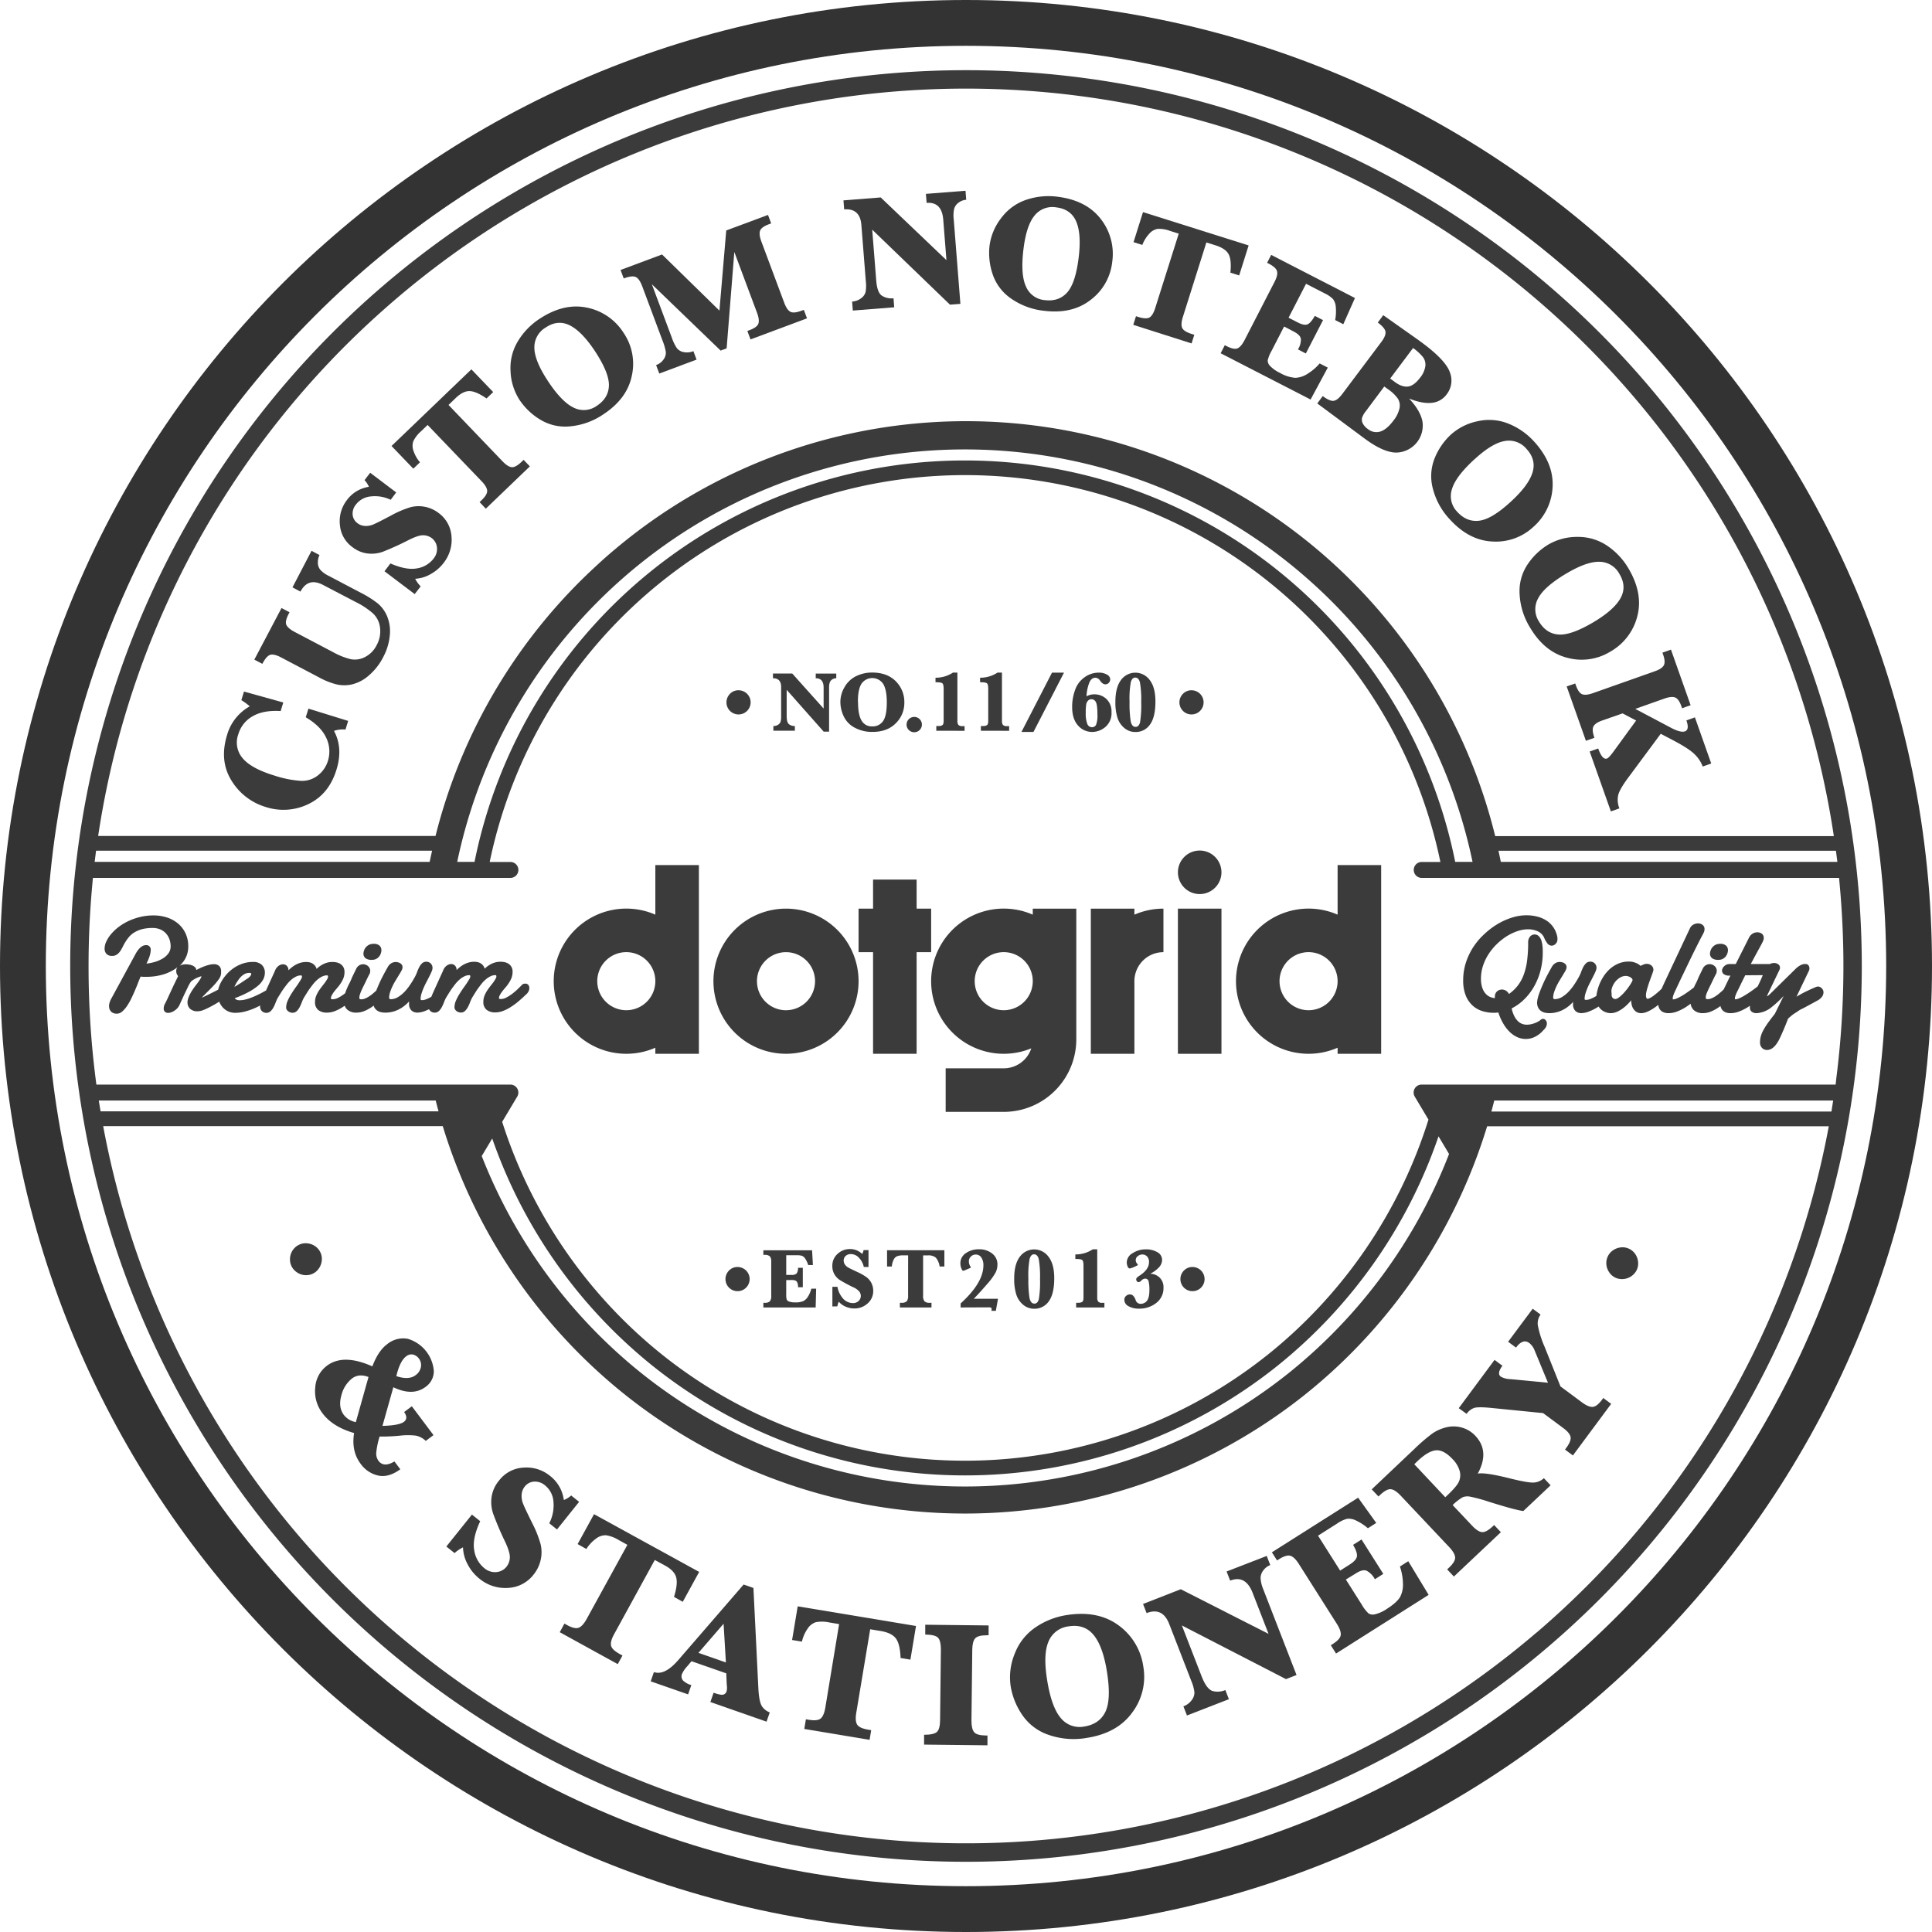 <svg id="Layer_1" data-name="Layer 1" xmlns="http://www.w3.org/2000/svg" viewBox="0 0 786.46 786.46"><defs><style>.cls-1{fill:#333;}.cls-2{fill:#3b3b3b;}</style></defs><title>LOGO-DOTGRID-FINAL</title><path class="cls-1" d="M400,6.77C182.82,6.77,6.77,182.82,6.77,400S182.82,793.23,400,793.23,793.23,617.18,793.23,400,617.18,6.77,400,6.77Zm0,767.81C193.13,774.58,25.42,606.87,25.42,400S193.13,25.42,400,25.42,774.58,193.13,774.58,400,606.87,774.58,400,774.58Z" transform="translate(-6.77 -6.77)"/><g id="_Group_" data-name="&lt;Group&gt;"><g id="_Group_2" data-name="&lt;Group&gt;"><g id="_Group_3" data-name="&lt;Group&gt;"><g id="_Group_4" data-name="&lt;Group&gt;"><path class="cls-2" d="M326.72,376.65a29.54,29.54,0,1,0,29.55,29.54A29.55,29.55,0,0,0,326.72,376.65Zm0,41.36a11.82,11.82,0,1,1,11.83-11.82A11.82,11.82,0,0,1,326.72,418Z" transform="translate(-6.77 -6.77)"/></g><g id="_Group_5" data-name="&lt;Group&gt;"><path class="cls-2" d="M273.54,379.1a29.55,29.55,0,1,0,0,54.17v2.46h17.73V358.91H273.54ZM261.72,418a11.82,11.82,0,1,1,11.82-11.82A11.82,11.82,0,0,1,261.72,418Z" transform="translate(-6.77 -6.77)"/></g><g id="_Group_6" data-name="&lt;Group&gt;"><path class="cls-2" d="M551.27,358.91V379.1a29.55,29.55,0,1,0,0,54.17v2.46H569V358.91ZM539.45,418a11.82,11.82,0,1,1,11.82-11.82A11.82,11.82,0,0,1,539.45,418Z" transform="translate(-6.77 -6.77)"/></g><g id="_Group_7" data-name="&lt;Group&gt;"><path class="cls-2" d="M468.55,376.65H450.81v59.09h17.74V406.19a11.81,11.81,0,0,1,11.82-11.82V376.65a29.39,29.39,0,0,0-11.82,2.46Z" transform="translate(-6.77 -6.77)"/></g><g id="_Group_8" data-name="&lt;Group&gt;"><rect class="cls-2" x="479.49" y="369.88" width="17.73" height="59.09"/></g><g id="_Group_9" data-name="&lt;Group&gt;"><polygon class="cls-2" points="379.04 387.6 379.04 369.88 373.13 369.88 373.13 358.05 355.4 358.05 355.4 369.88 349.5 369.88 349.5 387.6 355.4 387.6 355.4 428.96 373.13 428.96 373.13 387.6 379.04 387.6"/></g><g id="_Group_10" data-name="&lt;Group&gt;"><path class="cls-2" d="M427.18,379.1a29.55,29.55,0,1,0-.6,54.42,11.81,11.81,0,0,1-11.21,8.13H391.72v17.73h23.64a29.54,29.54,0,0,0,29.54-29.54V376.65H427.18ZM415.36,418a11.82,11.82,0,1,1,11.82-11.82A11.82,11.82,0,0,1,415.36,418Z" transform="translate(-6.77 -6.77)"/></g><g id="_Group_11" data-name="&lt;Group&gt;"><path class="cls-2" d="M495.13,353a8.86,8.86,0,1,0,8.86,8.86A8.87,8.87,0,0,0,495.13,353Z" transform="translate(-6.77 -6.77)"/></g></g></g></g><g id="_Group_12" data-name="&lt;Group&gt;"><g id="_Group_13" data-name="&lt;Group&gt;"><path class="cls-2" d="M307,522.53a4.92,4.92,0,1,1-3.46,1.43A4.72,4.72,0,0,1,307,522.53Z" transform="translate(-6.77 -6.77)"/></g><g id="_Group_14" data-name="&lt;Group&gt;"><path class="cls-2" d="M326.82,527.86v5.75a7.62,7.62,0,0,0,.19,2.15,1.65,1.65,0,0,0,1,.84,7.06,7.06,0,0,0,2.51.33,7.52,7.52,0,0,0,3.36-.57,5.12,5.12,0,0,0,1.92-2,10.62,10.62,0,0,0,1.23-3H339L338.8,539H317.51v-1.91h.43a2.9,2.9,0,0,0,2.26-.64,3.56,3.56,0,0,0,.52-2.21v-13.8a3.46,3.46,0,0,0-.54-2.22,3,3,0,0,0-2.24-.63h-.43v-1.87h19.83l.34,6h-1.92a10.11,10.11,0,0,0-1.15-2.51,3.14,3.14,0,0,0-1.28-1.2,6.25,6.25,0,0,0-2.17-.27h-4.34v8H329a2.7,2.7,0,0,0,2.05-.58,3.94,3.94,0,0,0,.58-2.3h1.94v7.9h-1.94c0-.15,0-.26,0-.33a3.85,3.85,0,0,0-.42-1.8q-.42-.81-2.15-.81Z" transform="translate(-6.77 -6.77)"/></g><g id="_Group_15" data-name="&lt;Group&gt;"><path class="cls-2" d="M345.61,538.59v-8h2.06a9.73,9.73,0,0,0,2.57,5.1,5.48,5.48,0,0,0,3.71,1.53,3.18,3.18,0,0,0,2.35-.88,2.82,2.82,0,0,0,.88-2.06,3.05,3.05,0,0,0-.55-1.68,6.9,6.9,0,0,0-2.61-1.87,59.36,59.36,0,0,1-5.36-2.89,7,7,0,0,1-2.23-2.36,6.45,6.45,0,0,1-.84-3.31,6.38,6.38,0,0,1,2.15-5,7.21,7.21,0,0,1,5-1.95,7,7,0,0,1,5,2,4.64,4.64,0,0,0,.57-1.58h2v6.87H358.4a7.66,7.66,0,0,0-2-3.76,4.44,4.44,0,0,0-3.24-1.48,3,3,0,0,0-2.15.76,2.49,2.49,0,0,0-.8,1.89,2.8,2.8,0,0,0,.52,1.62,4,4,0,0,0,1.39,1.24q.88.49,3.71,1.81a21.36,21.36,0,0,1,3.76,2.15,6.77,6.77,0,0,1,1.93,2.38,6.87,6.87,0,0,1,.71,3.1,6.62,6.62,0,0,1-2.28,5.14,7.86,7.86,0,0,1-5.44,2.05,8.72,8.72,0,0,1-3.53-.76,7.24,7.24,0,0,1-2.76-2,6.55,6.55,0,0,0-.58,1.89Z" transform="translate(-6.77 -6.77)"/></g><g id="_Group_16" data-name="&lt;Group&gt;"><path class="cls-2" d="M376.44,517.79h-2a6.55,6.55,0,0,0-2.57.38,3,3,0,0,0-1.38,1.5,7.22,7.22,0,0,0-.68,2.67h-1.94v-6.63H391.2v6.63h-1.94a7,7,0,0,0-1.54-3.61,4.53,4.53,0,0,0-3.18-.93h-2v16.45a3.45,3.45,0,0,0,.54,2.22,3,3,0,0,0,2.27.63h.6V539H373.09v-1.91h.55a2.93,2.93,0,0,0,2.27-.64,3.56,3.56,0,0,0,.52-2.21Z" transform="translate(-6.77 -6.77)"/></g><g id="_Group_17" data-name="&lt;Group&gt;"><path class="cls-2" d="M397.81,539v-1.63q9.27-8.43,9.27-15.5a5.5,5.5,0,0,0-.84-3.21,2.62,2.62,0,0,0-2.25-1.2,2.68,2.68,0,0,0-2,.82,2.58,2.58,0,0,0-.82,1.88,3.84,3.84,0,0,0,.64,2.2.66.66,0,0,1,.14.31q0,.19-.41.34l-1.39.58a5.21,5.21,0,0,1-1.34.48q-.31,0-.7-1a5.3,5.3,0,0,1-.4-2.05,4.87,4.87,0,0,1,2.19-4.1,8.94,8.94,0,0,1,5.42-1.6,8.26,8.26,0,0,1,5.33,1.72,5.5,5.5,0,0,1,2.15,4.51,7.4,7.4,0,0,1-.73,3.19,25.7,25.7,0,0,1-3.49,4.76q-2.76,3.22-5.39,5.95h9.84l-.88,4.91h-1.82a2.39,2.39,0,0,0,.1-.65q0-.5-.26-.63a2.7,2.7,0,0,0-1-.13Z" transform="translate(-6.77 -6.77)"/></g><g id="_Group_18" data-name="&lt;Group&gt;"><path class="cls-2" d="M419.62,527.2q0-5.8,2.27-8.82a7.21,7.21,0,0,1,11.72,0q2.31,3,2.31,8.69,0,6.44-2.24,9.45a7,7,0,0,1-5.88,3,6.88,6.88,0,0,1-4.52-1.61,9,9,0,0,1-2.8-4.15A20.91,20.91,0,0,1,419.62,527.2Zm5.77,0a46.12,46.12,0,0,0,.46,7.9q.46,2.33,2,2.33,1.34,0,1.81-1.87a43.15,43.15,0,0,0,.47-8.2,40.55,40.55,0,0,0-.51-8q-.51-2-1.93-2-1.27,0-1.8,1.93A37.35,37.35,0,0,0,425.39,527.23Z" transform="translate(-6.77 -6.77)"/></g><g id="_Group_19" data-name="&lt;Group&gt;"><path class="cls-2" d="M444.84,539v-1.91h.86a2.87,2.87,0,0,0,1.6-.36q.53-.36.53-1.72V522q0-1.85-.5-2.3t-2.82-.45v-1.84a12.71,12.71,0,0,0,7.09-2.08h1.82v19.6a2.81,2.81,0,0,0,.39,1.68,2.09,2.09,0,0,0,1.67.5h.86V539Z" transform="translate(-6.77 -6.77)"/></g><g id="_Group_20" data-name="&lt;Group&gt;"><path class="cls-2" d="M474.94,525.27a5.64,5.64,0,0,1,3.85,1.54,5.4,5.4,0,0,1,1.6,4.16,7.52,7.52,0,0,1-2.92,6.18,10.94,10.94,0,0,1-7.06,2.33,8.35,8.35,0,0,1-4.27-1,2.93,2.93,0,0,1-1.68-2.58,2,2,0,0,1,.7-1.6,2.26,2.26,0,0,1,1.52-.61,1.84,1.84,0,0,1,1.35.52,4.76,4.76,0,0,1,1,1.68,2.09,2.09,0,0,0,2,1.63,3.24,3.24,0,0,0,2.63-1.23q1-1.23,1-4.46a14.15,14.15,0,0,0-.31-3.38,1.38,1.38,0,0,0-1.42-1.19,2.25,2.25,0,0,0-1.55.79,1.75,1.75,0,0,1-1.13.64.81.81,0,0,1-.7-.38,1.26,1.26,0,0,1-.27-.72,1,1,0,0,1,.27-.7,8,8,0,0,1,1.24-.94q3.71-2.47,3.71-5.39a3.17,3.17,0,0,0-.79-2.33,2.58,2.58,0,0,0-1.91-.8,2.91,2.91,0,0,0-1.87.68,2,2,0,0,0-.84,1.62,2.21,2.21,0,0,0,.65,1.53.73.73,0,0,1,.22.43q0,.15-1.47.79a7,7,0,0,1-1.85.64q-.53,0-.87-.86a4.38,4.38,0,0,1-.33-1.58,4.47,4.47,0,0,1,2.39-3.79,9.8,9.8,0,0,1,5.43-1.55,8.9,8.9,0,0,1,4.61,1.15,3.51,3.51,0,0,1,1.95,3.14,4.56,4.56,0,0,1-1.47,3.24A11.5,11.5,0,0,1,474.94,525.27Z" transform="translate(-6.77 -6.77)"/></g><g id="_Group_21" data-name="&lt;Group&gt;"><path class="cls-2" d="M492.19,522.53a4.92,4.92,0,1,1-3.46,1.43A4.72,4.72,0,0,1,492.19,522.53Z" transform="translate(-6.77 -6.77)"/></g></g><g id="_Group_22" data-name="&lt;Group&gt;"><g id="_Group_23" data-name="&lt;Group&gt;"><path class="cls-2" d="M307.4,287.76a4.92,4.92,0,1,1-3.46,1.43A4.72,4.72,0,0,1,307.4,287.76Z" transform="translate(-6.77 -6.77)"/></g><g id="_Group_24" data-name="&lt;Group&gt;"><path class="cls-2" d="M327,287.58v10.69q0,2.57.94,3.31a3.75,3.75,0,0,0,2.39.74v1.91h-8.74v-1.91a3.46,3.46,0,0,0,1.94-.54,2.4,2.4,0,0,0,1-1.25,8.13,8.13,0,0,0,.22-2.24V286.41q0-3.55-3.33-3.55v-1.91h7.86l12.76,14.25v-8.53q0-3.81-3.21-3.81v-1.91h8.36v1.91a3,3,0,0,0-1.64.48,2.43,2.43,0,0,0-1,1.23,6.6,6.6,0,0,0-.28,2.17V304.6h-2.2Z" transform="translate(-6.77 -6.77)"/></g><g id="_Group_25" data-name="&lt;Group&gt;"><path class="cls-2" d="M348.86,292.52a12,12,0,0,1,1.75-6.13,10.84,10.84,0,0,1,4.75-4.42,14.67,14.67,0,0,1,6.41-1.43q6.14,0,9.64,3.54a11.91,11.91,0,0,1,3.49,8.7,11.53,11.53,0,0,1-3.48,8.41q-3.48,3.52-9.48,3.52a14.79,14.79,0,0,1-7.25-1.73,10.08,10.08,0,0,1-4.49-4.66A13.85,13.85,0,0,1,348.86,292.52Zm7.18-.19q0,5.37,1.44,7.75a4.7,4.7,0,0,0,4.29,2.38,5.1,5.1,0,0,0,4.48-2.17q1.51-2.17,1.51-7.61,0-5-1.42-7.43a5.33,5.33,0,0,0-8.87-.17Q356,287.35,356,292.33Z" transform="translate(-6.77 -6.77)"/></g><g id="_Group_26" data-name="&lt;Group&gt;"><path class="cls-2" d="M375.81,301.74a3.12,3.12,0,1,1,.92,2.2A3,3,0,0,1,375.81,301.74Z" transform="translate(-6.77 -6.77)"/></g><g id="_Group_27" data-name="&lt;Group&gt;"><path class="cls-2" d="M387.91,304.23v-1.91h.86a2.87,2.87,0,0,0,1.6-.36q.53-.36.53-1.72v-13q0-1.85-.5-2.3t-2.81-.45v-1.84a12.71,12.71,0,0,0,7.09-2.08h1.82v19.6a2.8,2.8,0,0,0,.39,1.68,2.09,2.09,0,0,0,1.67.5h.86v1.91Z" transform="translate(-6.77 -6.77)"/></g><g id="_Group_28" data-name="&lt;Group&gt;"><path class="cls-2" d="M406.06,304.23v-1.91h.86a2.87,2.87,0,0,0,1.6-.36q.53-.36.53-1.72v-13q0-1.85-.5-2.3t-2.82-.45v-1.84a12.71,12.71,0,0,0,7.09-2.08h1.82v19.6a2.81,2.81,0,0,0,.39,1.68,2.09,2.09,0,0,0,1.67.5h.86v1.91Z" transform="translate(-6.77 -6.77)"/></g><g id="_Group_29" data-name="&lt;Group&gt;"><path class="cls-2" d="M435,280.59h4.89l-12.43,24.14h-4.89Z" transform="translate(-6.77 -6.77)"/></g><g id="_Group_30" data-name="&lt;Group&gt;"><path class="cls-2" d="M449.06,290.22a6.52,6.52,0,0,1,3.18-.81,7.08,7.08,0,0,1,4.91,1.88,7,7,0,0,1,2.08,5.43,7.31,7.31,0,0,1-2.46,5.95,8.22,8.22,0,0,1-5.39,2.05,7.5,7.5,0,0,1-5.79-2.64q-2.38-2.64-2.38-7.54a20,20,0,0,1,1.2-6.92,10.51,10.51,0,0,1,3.88-5.17,9.85,9.85,0,0,1,5.75-1.87,6.4,6.4,0,0,1,3.33.8,2.29,2.29,0,0,1,1.34,1.95,2,2,0,0,1-.57,1.38,1.85,1.85,0,0,1-1.42.63q-1.12,0-2.2-1.58a2.29,2.29,0,0,0-1.92-1.1q-1.48,0-2.36,1.89A17.11,17.11,0,0,0,449.06,290.22Zm-.31,6.75a11.63,11.63,0,0,0,.62,4.46,2,2,0,0,0,1.94,1.36,1.75,1.75,0,0,0,1.67-1.07,10.39,10.39,0,0,0,.52-4q0-4-.63-5.14a2,2,0,0,0-1.81-1.18,1.85,1.85,0,0,0-1.36.57,2.91,2.91,0,0,0-.76,1.48A20.41,20.41,0,0,0,448.75,297Z" transform="translate(-6.77 -6.77)"/></g><g id="_Group_31" data-name="&lt;Group&gt;"><path class="cls-2" d="M460.81,292.43q0-5.8,2.27-8.82a7.21,7.21,0,0,1,11.72,0q2.31,3,2.31,8.69,0,6.44-2.24,9.45a7,7,0,0,1-5.88,3,6.88,6.88,0,0,1-4.52-1.61,9,9,0,0,1-2.8-4.15A20.89,20.89,0,0,1,460.81,292.43Zm5.77,0a46.14,46.14,0,0,0,.46,7.9q.46,2.33,2,2.33,1.34,0,1.81-1.87a43.15,43.15,0,0,0,.47-8.2,40.49,40.49,0,0,0-.51-8q-.51-2-1.93-2-1.27,0-1.8,1.93A37.41,37.41,0,0,0,466.58,292.47Z" transform="translate(-6.77 -6.77)"/></g><g id="_Group_32" data-name="&lt;Group&gt;"><path class="cls-2" d="M491.79,287.76a4.92,4.92,0,1,1-3.46,1.43A4.72,4.72,0,0,1,491.79,287.76Z" transform="translate(-6.77 -6.77)"/></g></g><path class="cls-2" d="M657.85,142.15A364.65,364.65,0,1,0,142.15,657.84,364.65,364.65,0,1,0,657.85,142.15Zm96.4,211.91.46,3.55h-137l-.52-2.52c-.14-.66-.29-1.32-.43-2H754.11C754.16,353.43,754.21,353.75,754.25,354.06ZM163.19,132.61A357.22,357.22,0,0,1,753.27,347.12H615.42A221.82,221.82,0,0,0,257.06,230.42q-3.6,3-7.07,6.23a222.63,222.63,0,0,0-65.93,110.41H46.73A356.78,356.78,0,0,1,163.19,132.61Zm443,225h-7.05a203.61,203.61,0,0,0-399.2,0h-7.05a211.13,211.13,0,0,1,413.31,0ZM45.75,354.06c0-.33.1-.67.14-1H182.66q-.5,2.27-1,4.55H45.3Zm1.83,104.35-.6-3.66H184.13q.55,2.22,1.16,4.42H47.71C47.67,458.92,47.62,458.67,47.58,458.42ZM531.22,565.81a211.1,211.1,0,0,1-263.27,0,212.6,212.6,0,0,1-65.08-88.45l4.27-7.14a204.94,204.94,0,0,0,65.5,92.71,203.58,203.58,0,0,0,253.91,0,204.93,204.93,0,0,0,65.8-93.59l4.29,7.18A212.59,212.59,0,0,1,531.22,565.81Zm101,105.54A357.24,357.24,0,0,1,48.77,465.18H187a223.44,223.44,0,0,0,74.08,109.23,222.09,222.09,0,0,0,277,0,223.44,223.44,0,0,0,74.06-109.17H751.22A357.47,357.47,0,0,1,632.27,671.35ZM752.42,458.42c0,.27-.1.54-.14.82H613.87q.61-2.23,1.17-4.48H753ZM754,448.27H585.46a3.24,3.24,0,0,0-2.78,4.91l5.58,9.35a198.82,198.82,0,0,1-65.47,95.73,197.59,197.59,0,0,1-246.42,0,198.83,198.83,0,0,1-65.18-94.83l6.12-10.25a3.24,3.24,0,0,0-2.78-4.91H46l-.35-2.75A362,362,0,0,1,42.82,400c0-11,.51-22.09,1.51-33l.26-2.86H214.54a3.24,3.24,0,0,0,0-6.49h-8.43a197.62,197.62,0,0,1,387,0h-7.6a3.24,3.24,0,1,0,0,6.49H755.4l.26,2.86c1,10.94,1.51,22.05,1.51,33a361.89,361.89,0,0,1-2.87,45.51Z" transform="translate(-6.77 -6.77)"/><path class="cls-2" d="M132.33,295.23l16.16,5-1.08,3.52a11.14,11.14,0,0,0-4.68.54q3.75,7,1,15.81-3.07,10-11.45,14A23.2,23.2,0,0,1,115,335.29,24.51,24.51,0,0,1,101,324.52Q96,316.47,99.19,306a19.48,19.48,0,0,1,9.26-11.71,27.21,27.21,0,0,0-3.43-2.51l1.07-3.49,16,4.44-1.07,3.49q-7-.43-11.36,2.09a12.41,12.41,0,0,0-5.89,7.38,9.78,9.78,0,0,0,1.8,9.76q3.51,4.17,12.81,7a44,44,0,0,0,10.68,2.17,10.44,10.44,0,0,0,7.12-2.21,11.84,11.84,0,0,0,4.08-5.92,12.84,12.84,0,0,0-.69-9.38q-2.14-4.69-8.34-8.36Z" transform="translate(-6.77 -6.77)"/><path class="cls-2" d="M113.56,277l-3.26-1.72,11.07-21,3.26,1.72-.36.68q-1.56,3-.94,4.42t3.33,2.88l15.72,8.27a29,29,0,0,0,7.13,2.85,8.85,8.85,0,0,0,5.83-.87,10.65,10.65,0,0,0,4.73-4.79,11.64,11.64,0,0,0,1.4-7.16,9.45,9.45,0,0,0-2.76-5.71,31.74,31.74,0,0,0-7-4.67l-13.4-7q-6.11-3.22-9.22,2.69l-3.26-1.72L133.58,231l3.26,1.72a6.47,6.47,0,0,0-.67,3,4.45,4.45,0,0,0,1,3,10.87,10.87,0,0,0,3.29,2.41l13.31,7a41.78,41.78,0,0,1,6.72,4.23,13.67,13.67,0,0,1,3.88,5.32,16,16,0,0,1,1.07,7.77,23.07,23.07,0,0,1-2.69,8.83,24.25,24.25,0,0,1-5.87,7.48,16.11,16.11,0,0,1-6.76,3.59,14.17,14.17,0,0,1-6.41,0,29.86,29.86,0,0,1-6.81-2.7l-15.72-8.27q-2.82-1.48-4.36-1.06T113.56,277Z" transform="translate(-6.77 -6.77)"/><path class="cls-2" d="M175.58,248.61l-12.29-9.3,2.4-3.18q6.51,2.84,10.87,2a10.6,10.6,0,0,0,6.68-3.94,6.15,6.15,0,0,0,1.39-4.65,5.45,5.45,0,0,0-2.16-3.76,5.93,5.93,0,0,0-3.24-1.12q-1.94-.13-5.93,1.84a115.28,115.28,0,0,1-10.71,4.88,13.61,13.61,0,0,1-6.25.69,12.49,12.49,0,0,1-6.09-2.57,12.35,12.35,0,0,1-5.12-9.1,14,14,0,0,1,2.81-10,13.59,13.59,0,0,1,9-5.46,9,9,0,0,0-1.78-2.72l2.3-3,10.59,8-2.24,3a14.82,14.82,0,0,0-8.08-1.37,8.58,8.58,0,0,0-6.06,3.28,5.81,5.81,0,0,0-1.35,4.2,4.82,4.82,0,0,0,2,3.44,5.43,5.43,0,0,0,3.1,1.1,7.88,7.88,0,0,0,3.53-.7q1.78-.78,7.12-3.61a41.32,41.32,0,0,1,7.7-3.29,13.1,13.1,0,0,1,5.92-.2,13.28,13.28,0,0,1,5.61,2.52,12.81,12.81,0,0,1,5.26,9.52,15.22,15.22,0,0,1-3.19,10.79,16.86,16.86,0,0,1-5.28,4.56,14,14,0,0,1-6.31,1.91,12.7,12.7,0,0,0,2.23,3.1Z" transform="translate(-6.77 -6.77)"/><path class="cls-2" d="M180.84,179.76l-2.73,2.62a12.69,12.69,0,0,0-3.09,4,5.88,5.88,0,0,0,.08,3.95,14,14,0,0,0,2.63,4.63l-2.71,2.6-8.87-9.24,32.5-31.2,8.88,9.25-2.71,2.6q-4.35-3-7-3t-5.68,2.95l-2.8,2.69,22,22.95q2.14,2.23,3.73,2.38t4-2.17l.84-.81,2.55,2.66-17.94,17.22L202,211.17l.77-.74q2.44-2.34,2.31-3.94t-2.22-3.78Z" transform="translate(-6.77 -6.77)"/><path class="cls-2" d="M218.29,169.62a23.16,23.16,0,0,1-3.69-11.77,21,21,0,0,1,3-12.19,28.36,28.36,0,0,1,8.84-9.13q9.93-6.53,19.34-4.52a23,23,0,0,1,14.89,10.34,22.31,22.31,0,0,1,3.31,17.3q-1.89,9.39-11.57,15.76a28.6,28.6,0,0,1-13.56,4.91,19.5,19.5,0,0,1-12.21-2.76A26.78,26.78,0,0,1,218.29,169.62Zm11.39-7.93q5.71,8.68,10.57,11a9.1,9.1,0,0,0,9.46-.72q4.8-3.16,4.93-8.27T249,149.77q-5.29-8-10.19-10.51t-9.89.82a9.3,9.3,0,0,0-4.62,8.33Q224.4,153.64,229.69,161.68Z" transform="translate(-6.77 -6.77)"/><path class="cls-2" d="M300.12,149.48l-28-27,8.15,21.8a17.81,17.81,0,0,0,2,4.16,4.52,4.52,0,0,0,2.76,1.65,6.86,6.86,0,0,0,4-.38l1.29,3.45-15.18,5.67-1.29-3.45a6.18,6.18,0,0,0,3.06-2.33,4.47,4.47,0,0,0,.89-3.06,21.85,21.85,0,0,0-1.29-4.46l-8.29-22.18q-1.19-3.17-2.69-3.83t-4.86.6l-1.29-3.45,16.89-6.31,23.36,22.85,2.77-32.62,17-6.33,1.29,3.45-.84.31q-3.17,1.18-3.69,2.71t.54,4.35L326,130q1.08,2.89,2.48,3.66t4.51-.39l1-.36,1.29,3.45-23,8.58L311,141.49l.84-.31q3.14-1.17,3.65-2.69t-.54-4.35l-9.26-24.79-3.13,39.24Z" transform="translate(-6.77 -6.77)"/><path class="cls-2" d="M361.82,100.26l1.63,20.62q.39,5,2.31,6.25a7.25,7.25,0,0,0,4.73,1.06l.29,3.67-16.85,1.33-.29-3.67a6.68,6.68,0,0,0,3.66-1.34,4.63,4.63,0,0,0,1.83-2.58,15.75,15.75,0,0,0,.09-4.35l-1.81-22.9q-.54-6.85-7-6.34l-.29-3.67,15.16-1.2,26.76,25.53-1.3-16.45q-.58-7.35-6.77-6.86l-.29-3.67,16.12-1.27.29,3.67A5.86,5.86,0,0,0,397,89.25a4.71,4.71,0,0,0-1.82,2.52A12.75,12.75,0,0,0,395,96l2.72,34.46-4.24.33Z" transform="translate(-6.77 -6.77)"/><path class="cls-2" d="M409.58,106.84a23.15,23.15,0,0,1,4.79-11.36,21,21,0,0,1,10.15-7.38,28.37,28.37,0,0,1,12.65-1.26q11.8,1.44,17.68,9.06a23,23,0,0,1,4.67,17.51,22.31,22.31,0,0,1-8.66,15.34q-7.51,5.94-19,4.54a28.61,28.61,0,0,1-13.52-5,19.49,19.49,0,0,1-7.53-10A26.77,26.77,0,0,1,409.58,106.84Zm13.82,1.31q-1.26,10.32,1,15.22a9.09,9.09,0,0,0,7.68,5.57q5.7.69,9.11-3.12t4.68-14.26q1.16-9.56-1-14.6t-8.08-5.77a9.3,9.3,0,0,0-8.91,3.36Q424.57,98.6,423.4,108.16Z" transform="translate(-6.77 -6.77)"/><path class="cls-2" d="M486.6,101.88,483,100.74a12.68,12.68,0,0,0-5-.8,5.87,5.87,0,0,0-3.42,2,14,14,0,0,0-2.8,4.53l-3.58-1.13,3.85-12.22,43,13.55-3.85,12.22-3.58-1.13q.54-5.26-.75-7.56t-5.31-3.57l-3.71-1.17-9.57,30.34q-.93,2.95-.29,4.42t3.83,2.48l1.11.35-1.11,3.52L468.09,139l1.11-3.51,1,.32q3.23,1,4.57.14t2.25-3.77Z" transform="translate(-6.77 -6.77)"/><path class="cls-2" d="M529.49,139.68l-5.09,9.89a14.72,14.72,0,0,0-1.58,3.87,3.19,3.19,0,0,0,1,2.34,13.59,13.59,0,0,0,4,2.79,14.55,14.55,0,0,0,6.27,2,9.9,9.9,0,0,0,5.07-1.72,20.52,20.52,0,0,0,4.8-4.14l3.31,1.7-7,13-36.61-18.84,1.69-3.28.74.38q3,1.53,4.45.89t2.85-3.33l12.22-23.74q1.41-2.75,1-4.3t-3.3-3.06l-.74-.38,1.66-3.22,34.1,17.55-4.74,10.67-3.31-1.7a19.57,19.57,0,0,0,.25-5.34,6,6,0,0,0-1.14-3.2,12.1,12.1,0,0,0-3.5-2.38l-7.47-3.84-7.11,13.81L535,138q2.66,1.37,4,.81t3-3.45l3.34,1.72-7,13.58L535.13,149c.15-.24.26-.43.32-.55a7.41,7.41,0,0,0,.87-3.47q0-1.76-3-3.29Z" transform="translate(-6.77 -6.77)"/><path class="cls-2" d="M580.36,169q4.61,4.93,5.45,9.35A11,11,0,0,1,575.16,191q-5.29,0-13.19-5.92L543,171l2.21-3q2.85,2.13,4.44,1.93t3.56-2.83L569.05,146q1.91-2.55,1.72-4.14t-3.14-3.79l2.21-3,14.16,10,2,1.47q9.36,7,11,11.86a9.11,9.11,0,0,1-1.33,8.89,8.44,8.44,0,0,1-6.08,3.46Q585.77,171.17,580.36,169Zm-10.1-4.89-7.65,10.24a8,8,0,0,0-1.38,2.49,3.3,3.3,0,0,0,.23,2.18,6.29,6.29,0,0,0,2.13,2.4,5.42,5.42,0,0,0,5.12,1q2.59-.84,5.26-4.4a12.35,12.35,0,0,0,2.5-5.07,5.36,5.36,0,0,0-.64-3.86,15.43,15.43,0,0,0-3.84-3.74Zm2.42-3.25,1.84,1.37q2.93,2.18,5.39,1.89t5-3.68a9.44,9.44,0,0,0,2.08-4.67,5.11,5.11,0,0,0-1-3.67,21,21,0,0,0-4-3.67Z" transform="translate(-6.77 -6.77)"/><path class="cls-2" d="M597.31,183.75a23.17,23.17,0,0,1,11-5.52,21,21,0,0,1,12.51,1,28.36,28.36,0,0,1,10.42,7.26q8,8.76,7.55,18.38A23,23,0,0,1,631,221.21a22.31,22.31,0,0,1-16.55,6q-9.57-.37-17.4-8.91a28.6,28.6,0,0,1-7-12.61,19.49,19.49,0,0,1,.77-12.49A26.81,26.81,0,0,1,597.31,183.75Zm9.65,10q-7.66,7-9.16,12.19a9.1,9.1,0,0,0,2.22,9.23q3.88,4.23,9,3.55t12.83-7.8q7.1-6.51,8.74-11.74t-2.39-9.63a9.3,9.3,0,0,0-9-3.23Q614.06,187.23,607,193.74Z" transform="translate(-6.77 -6.77)"/><path class="cls-2" d="M637,228.47a23.18,23.18,0,0,1,11.92-3.14,21,21,0,0,1,12,3.53,28.38,28.38,0,0,1,8.72,9.25q6.07,10.22,3.63,19.53a23,23,0,0,1-11,14.4,22.31,22.31,0,0,1-17.43,2.51q-9.3-2.32-15.21-12.28a28.6,28.6,0,0,1-4.28-13.77,19.48,19.48,0,0,1,3.32-12.07A26.78,26.78,0,0,1,637,228.47Zm7.4,11.75q-8.94,5.31-11.46,10.05a9.1,9.1,0,0,0,.29,9.49q2.93,4.94,8,5.31t14.15-5q8.28-4.92,11-9.7t-.37-9.92a9.3,9.3,0,0,0-8.1-5Q652.69,235.3,644.41,240.22Z" transform="translate(-6.77 -6.77)"/><path class="cls-2" d="M667.27,297.17,659.16,300q-2.94,1-3.72,2.43t.38,4.67l-3.47,1.23-7.83-22.13L648,285l.23.66q1.13,3.19,2.64,3.73t4.36-.47l25.1-8.88q2.91-1,3.71-2.42t-.31-4.52l-.23-.66,3.47-1.23,8,22.63-3.47,1.23-.24-.69q-1.12-3.16-2.63-3.7t-4.36.47l-11.83,4.19,14.64,7.74q3.82,2,5.57,1.41,1.94-.69.6-4.47l3.47-1.23,6.64,18.78-3.47,1.23a13.5,13.5,0,0,0-3.22-4.92q-2.31-2.35-8.93-5.82l-4.93-2.59L669.6,323.29q-3.34,4.49-4.05,6.91a9.12,9.12,0,0,0,.43,5.64l-3.47,1.23-8.63-24.38,3.47-1.23q1.68,4.76,3.59,4.08.81-.29,2.94-3.23l8.91-12.24Z" transform="translate(-6.77 -6.77)"/><path class="cls-2" d="M128.65,513.4a6,6,0,0,1,2.5-.54,7,7,0,0,1,2.46.44,6.57,6.57,0,0,1,2.14,1.31,6.18,6.18,0,0,1,1.5,2.09,6.07,6.07,0,0,1,.54,2.5,6.89,6.89,0,0,1-1.76,4.61,6.11,6.11,0,0,1-2.07,1.5,6.21,6.21,0,0,1-2.51.55,6.58,6.58,0,0,1-2.47-.45,7,7,0,0,1-2.12-1.32,6.09,6.09,0,0,1-1.5-2.07,6.31,6.31,0,0,1-.55-2.47,6.66,6.66,0,0,1,.41-2.47,6.55,6.55,0,0,1,1.31-2.14A6.26,6.26,0,0,1,128.65,513.4Z" transform="translate(-6.77 -6.77)"/><path class="cls-2" d="M150.91,590.12q-8.74-2.53-12.82-8a14.66,14.66,0,0,1-3-10.46,12,12,0,0,1,4.78-8.95q6.65-5,18.47.27,2.42-6.36,6-9a10.21,10.21,0,0,1,8.46-2.21,14.85,14.85,0,0,1,10.57,13.19,7.77,7.77,0,0,1-3.36,6.37q-5.24,3.93-13.12.14l-4.43,15.74q6.79-.19,8.71-1.64t.11-4l3.14-2.35,8.81,11.74-3.14,2.36a8.25,8.25,0,0,0-4.06-2.15,27.27,27.27,0,0,0-6.33,0,71.64,71.64,0,0,1-8.4.37,33.5,33.5,0,0,0-1.36,6.46,5,5,0,0,0,.9,3.42q2.16,2.88,6.49.26l2.4,3.19q-4.84,3.5-9.07,2.54a12,12,0,0,1-7.08-4.76Q149.72,597.53,150.91,590.12Zm.71-4.45,5.16-18.36q-3.92-1.51-6.71.59a12.59,12.59,0,0,0-4.36,7q-1.31,4.67,1,7.81A8,8,0,0,0,151.62,585.67Zm16.49-18.72q5.05,1.69,7.79-.36a5.22,5.22,0,0,0,2.21-3.35,4.4,4.4,0,0,0-.85-3.48,4.2,4.2,0,0,0-2.28-1.57,3.29,3.29,0,0,0-2.92.75Q169.55,560.83,168.11,566.94Z" transform="translate(-6.77 -6.77)"/><path class="cls-2" d="M188.46,636.31l10.42-13,3.37,2.7q-3.27,7-2.45,11.72a11.48,11.48,0,0,0,4.07,7.35,6.66,6.66,0,0,0,5,1.64,5.91,5.91,0,0,0,4.13-2.23,6.41,6.41,0,0,0,1.3-3.47q.2-2.1-1.83-6.48a124.79,124.79,0,0,1-5-11.74,14.77,14.77,0,0,1-.57-6.79,13.52,13.52,0,0,1,3-6.53,13.38,13.38,0,0,1,10-5.29,15.11,15.11,0,0,1,10.72,3.33,14.73,14.73,0,0,1,5.66,9.86,9.75,9.75,0,0,0,3-1.84l3.23,2.58-9,11.25-3.15-2.52a16.05,16.05,0,0,0,1.71-8.72,9.29,9.29,0,0,0-3.38-6.66,6.3,6.3,0,0,0-4.52-1.58,5.23,5.23,0,0,0-3.78,2,5.87,5.87,0,0,0-1.28,3.33,8.49,8.49,0,0,0,.66,3.84q.79,1.95,3.7,7.82a44.65,44.65,0,0,1,3.35,8.43,14.21,14.21,0,0,1,.05,6.42,14.4,14.4,0,0,1-2.89,6,13.89,13.89,0,0,1-10.46,5.43,16.49,16.49,0,0,1-11.6-3.76,18.27,18.27,0,0,1-4.79-5.85,15.2,15.2,0,0,1-1.88-6.89,13.75,13.75,0,0,0-3.43,2.33Z" transform="translate(-6.77 -6.77)"/><path class="cls-2" d="M262.16,635.63l-3.6-2a13.74,13.74,0,0,0-5.11-1.9,6.35,6.35,0,0,0-4.05,1.37,15.17,15.17,0,0,0-3.94,4.22l-3.56-2,6.68-12.17,42.8,23.5-6.68,12.17-3.56-2q1.69-5.47.81-8.2T277,643.8l-3.69-2L256.76,672q-1.61,2.93-1.25,4.63t3.55,3.45l1.1.61-1.92,3.5-23.62-13,1.92-3.5,1,.56q3.22,1.77,4.83,1.11t3.19-3.52Z" transform="translate(-6.77 -6.77)"/><path class="cls-2" d="M288.26,683l-1.68,2a11.8,11.8,0,0,0-2.14,3.07,2.62,2.62,0,0,0,.31,2.72,8,8,0,0,0,3.44,1.94l-1.32,3.77-15.22-5.31,1.31-3.77q4.35,1.52,9.89-4.86l26.62-30.77,4,1.39,2,40.71q.29,6,1.65,7.72a6.72,6.72,0,0,0,3,2.23l-1.32,3.77-22.86-8,1.31-3.77q3.09,1.08,4,.74a2,2,0,0,0,1.27-1.25,5.81,5.81,0,0,0,.13-2.35l-.08-1.21-.15-3.83Zm2.82-3.4,11.18,3.9-.94-15.76Z" transform="translate(-6.77 -6.77)"/><path class="cls-2" d="M348.35,667.89l-4-.67a13.73,13.73,0,0,0-5.45-.11,6.36,6.36,0,0,0-3.37,2.63,15.13,15.13,0,0,0-2.32,5.29l-4-.67,2.28-13.7,48.16,8-2.28,13.7-4-.67q-.21-5.73-1.95-8t-6.24-3L361,670l-5.67,34q-.55,3.3.35,4.78t4.49,2.08l1.24.21-.66,3.94-26.58-4.43.66-3.94,1.14.19q3.62.6,4.92-.55t1.84-4.38Z" transform="translate(-6.77 -6.77)"/><path class="cls-2" d="M383.41,672.15l0-4,25.8.29,0,4h-.76q-3.64,0-4.75,1.3t-1.15,4.61l-.33,28.85q0,3.35,1.08,4.67t4.68,1.37h.76l0,4-25.8-.29,0-4q3.89,0,5.18-1.13t1.33-4.77l.33-28.85q0-3.49-1.15-4.74T383.41,672.15Z" transform="translate(-6.77 -6.77)"/><path class="cls-2" d="M418.19,693.25A25.09,25.09,0,0,1,419.81,680a22.73,22.73,0,0,1,8.38-10.71,30.75,30.75,0,0,1,12.8-5.07q12.72-2,21.12,4.18a25,25,0,0,1,10.08,16.85,24.17,24.17,0,0,1-4.46,18.56q-6.06,8.43-18.46,10.39A31,31,0,0,1,433.69,713a21.11,21.11,0,0,1-10.82-8.17A29,29,0,0,1,418.19,693.25ZM433,690.5q1.76,11.12,5.53,15.57a9.86,9.86,0,0,0,9.66,3.51q6.15-1,8.56-6t.63-16.26q-1.63-10.31-5.37-14.92t-10.13-3.6a10.08,10.08,0,0,0-8.28,6.16Q431.35,680.2,433,690.5Z" transform="translate(-6.77 -6.77)"/><path class="cls-2" d="M487.88,668.45l8.11,20.9q2,5,4.34,5.76a7.84,7.84,0,0,0,5.24-.37l1.45,3.72-17.07,6.63-1.45-3.72a7.24,7.24,0,0,0,3.38-2.53,5,5,0,0,0,1.1-3.24,17.09,17.09,0,0,0-1.26-4.55l-9-23.21q-2.7-6.94-9.2-4.42l-1.45-3.72,15.36-6,35.73,18.17-6.47-16.67q-2.89-7.45-9.16-5l-1.45-3.72,16.33-6.34,1.45,3.72a6.34,6.34,0,0,0-2.84,2.18,5.1,5.1,0,0,0-1.1,3.19A13.83,13.83,0,0,0,521,653.7l13.55,34.92-4.29,1.67Z" transform="translate(-6.77 -6.77)"/><path class="cls-2" d="M554.63,649.75l6.45,10.18a15.94,15.94,0,0,0,2.75,3.6,3.45,3.45,0,0,0,2.74.35,14.79,14.79,0,0,0,4.81-2.22q4-2.56,5.31-4.77a10.75,10.75,0,0,0,1.17-5.68,22.31,22.31,0,0,0-1.23-6.76l3.4-2.16,8.3,13.7-37.69,23.88-2.14-3.37.76-.48q3.07-1.95,3.28-3.67T551,667.86L535.5,643.42q-1.79-2.83-3.45-3.33t-4.67,1.41l-.76.48-2.1-3.31,35.1-22.24L567,626.71l-3.4,2.16a21.21,21.21,0,0,0-4.86-3.16,6.57,6.57,0,0,0-3.61-.69,13.09,13.09,0,0,0-4.14,2l-7.69,4.87,9,14.22,3.83-2.43q2.74-1.73,3-3.33t-1.56-4.72l3.44-2.18,8.86,14-3.43,2.18c-.15-.28-.26-.48-.34-.6a8,8,0,0,0-2.77-2.72q-1.65-1-4.72,1Z" transform="translate(-6.77 -6.77)"/><path class="cls-2" d="M598.1,619.44l7.93,8.4q2.3,2.43,4,2.6t4.33-2.28l.63-.59,2.74,2.91-19.13,18.05-2.74-2.9.71-.67q2.67-2.52,2.54-4.25t-2.37-4.12l-19.8-21q-2.3-2.43-4-2.6t-4.33,2.28l-.71.67-2.74-2.9,14.21-13.46,3.17-3a74.48,74.48,0,0,1,7.22-6.22,17,17,0,0,1,5.72-2.56,12.1,12.1,0,0,1,6.41.11,11.86,11.86,0,0,1,5.42,3.3q6,6.33,1,15.43,3-.6,13.05,1.93,7.76,1.93,10,1.68a6.55,6.55,0,0,0,3.88-1.76l2.74,2.9-11.1,10.47q-3.22-.37-14.27-3.85a63.22,63.22,0,0,0-7.42-2,5.34,5.34,0,0,0-3,.24A20.92,20.92,0,0,0,598.1,619.44Zm-3-3.19q4.47-4.12,5.46-6.17a6.49,6.49,0,0,0,.43-4.42,11.35,11.35,0,0,0-3-5q-3.53-3.74-6.65-3.51t-7.44,4.3q-.55.52-1.41,1.38Z" transform="translate(-6.77 -6.77)"/><path class="cls-2" d="M634.91,582l-21.28-2.12q-5-.49-6.72,0a6.28,6.28,0,0,0-3.12,2.43L600.58,580l14.57-19.65,3.21,2.38q-2.36,3.18-.65,4.44a8.29,8.29,0,0,0,3.8,1l15.39,1.47-5.45-13.18a6.84,6.84,0,0,0-2.18-3q-2.57-1.91-5.38,1.88l-3.21-2.38,10-13.44,3.21,2.38a6,6,0,0,0-1.11,4.4,40.22,40.22,0,0,0,2.71,8.61L642,571.15l8.7,6.45q2.69,2,4.42,1.87t3.85-3l.45-.61,3.21,2.38-15.58,21-3.21-2.38.47-.64q2.19-2.95,1.76-4.63T643,588Z" transform="translate(-6.77 -6.77)"/><path class="cls-2" d="M664.45,526.92a6.07,6.07,0,0,1-2.06-1.51,7,7,0,0,1-1.3-2.13,6.55,6.55,0,0,1-.44-2.47,6.2,6.2,0,0,1,.57-2.51,6.07,6.07,0,0,1,1.51-2.06,6.87,6.87,0,0,1,4.62-1.73,6.07,6.07,0,0,1,2.49.56,6.19,6.19,0,0,1,2.07,1.52,6.54,6.54,0,0,1,1.29,2.15,7,7,0,0,1,.42,2.46,6.1,6.1,0,0,1-.56,2.49,6.3,6.3,0,0,1-1.49,2,6.63,6.63,0,0,1-2.13,1.32,6.54,6.54,0,0,1-2.47.44A6.28,6.28,0,0,1,664.45,526.92Z" transform="translate(-6.77 -6.77)"/><path class="cls-2" d="M155.61,396.87a4.24,4.24,0,0,0,2.6.62,3.62,3.62,0,0,0,1.74-.4,3.71,3.71,0,0,0,1.19-1,4.19,4.19,0,0,0,.67-1.27,4.08,4.08,0,0,0,.22-1.26,2.5,2.5,0,0,0-.76-1.85,3.45,3.45,0,0,0-2.49-.73,4,4,0,0,0-1.82.4,4.07,4.07,0,0,0-2,2.32,4.31,4.31,0,0,0-.25,1.46A2.37,2.37,0,0,0,155.61,396.87Z" transform="translate(-6.77 -6.77)"/><path class="cls-2" d="M220.39,407.2a1.69,1.69,0,0,0-.6.11,1.37,1.37,0,0,0-.56.39c-.41.45-1,1-1.68,1.68a27.1,27.1,0,0,1-2.25,1.92,15.94,15.94,0,0,1-2.44,1.55,4.86,4.86,0,0,1-2.17.6,1.86,1.86,0,0,1-.73-.12s-.06-.09-.06-.28a2.54,2.54,0,0,1,.31-1.13,10,10,0,0,1,.83-1.34c.32-.44.66-.87,1-1.26s.64-.75.85-1a14.88,14.88,0,0,0,1.76-2.7,7.06,7.06,0,0,0,.78-3.23,4.15,4.15,0,0,0-.41-1.92,3.63,3.63,0,0,0-1.13-1.3,4.55,4.55,0,0,0-1.58-.7,7.81,7.81,0,0,0-1.77-.2,8.11,8.11,0,0,0-2.3.31,9.05,9.05,0,0,0-1.91.81,11.27,11.27,0,0,0-1.62,1.12l-.65.57a3.68,3.68,0,0,0-.29-.74,3.55,3.55,0,0,0-1-1.19,3.92,3.92,0,0,0-1.34-.67,5.69,5.69,0,0,0-1.53-.2,8.46,8.46,0,0,0-2.83.45,10.24,10.24,0,0,0-2.26,1.12A14.84,14.84,0,0,0,193,401.3l-.37.35s0,0,0-.06a2.34,2.34,0,0,0-.67-1.77,2.16,2.16,0,0,0-1.52-.62,3.15,3.15,0,0,0-1.83.65,4.31,4.31,0,0,0-1.42,1.9q-.39.92-1,2.22l-2.62,5.76q-.67,1.47-1.2,2.78a13.43,13.43,0,0,1-1.88.95,5.36,5.36,0,0,1-1.85.44c-.66,0-.66-.24-.66-.45a7.41,7.41,0,0,1,.33-2.08,22,22,0,0,1,.88-2.4c.35-.82.74-1.64,1.16-2.43s.81-1.57,1.18-2.29.67-1.36.91-1.93a4,4,0,0,0,.4-1.5,2.57,2.57,0,0,0-.68-1.79,2.42,2.42,0,0,0-1.87-.77,2.46,2.46,0,0,0-1.8.73,6.27,6.27,0,0,0-1.12,1.58,17.65,17.65,0,0,0-.85,2,13.54,13.54,0,0,1-.86,1.87c-.47.88-1.06,1.87-1.76,2.93a22.32,22.32,0,0,1-2.33,3,13.25,13.25,0,0,1-2.77,2.27,5.72,5.72,0,0,1-3,.88c-.34,0-.42-.13-.45-.17a1,1,0,0,1-.18-.57,8.3,8.3,0,0,1,.42-2.2,19.72,19.72,0,0,1,.93-2.3c.36-.76.76-1.5,1.18-2.2s.84-1.39,1.22-2l1-1.67a5.91,5.91,0,0,0,.61-1.27,2.09,2.09,0,0,0,.1-.66,1.69,1.69,0,0,0-.3-1,2.22,2.22,0,0,0-.72-.65,3.22,3.22,0,0,0-.87-.34,3.87,3.87,0,0,0-.88-.11,3.51,3.51,0,0,0-1.83.51,4.21,4.21,0,0,0-1.46,1.62c-1.44,2.53-2.58,4.72-3.37,6.5-.51,1.15-.93,2.15-1.27,3l-.1.1c-.46.44-1,.87-1.46,1.28a14.18,14.18,0,0,1-1.55,1.11,10,10,0,0,1-1.54.78,3.74,3.74,0,0,1-1.36.28,1.4,1.4,0,0,1-.75-.15s-.12-.17-.12-.51a4.34,4.34,0,0,1,.23-1.3,16.23,16.23,0,0,1,.59-1.56q.35-.8.74-1.57t.72-1.45l.83-1.75.43-.88c.16-.31.36-.7.6-1.14a2,2,0,0,0,.23-.64c0-.17,0-.33.07-.55a2.6,2.6,0,0,0-.89-2,3,3,0,0,0-2.06-.77,3,3,0,0,0-1.43.38,3.35,3.35,0,0,0-1.24,1.27l-.89,1.84q-.37.75-.71,1.46c-.23.49-.38.85-.47,1.08-.24.6-.53,1.24-.88,1.89s-.7,1.4-1,2.14c-.24.56-.45,1.13-.64,1.72l-.4.32a15.94,15.94,0,0,1-2.44,1.55,4.86,4.86,0,0,1-2.17.6,1.86,1.86,0,0,1-.73-.12s-.06-.09-.06-.28a2.54,2.54,0,0,1,.31-1.13,10,10,0,0,1,.83-1.34c.32-.44.66-.87,1-1.26s.64-.75.85-1a14.88,14.88,0,0,0,1.76-2.7,7.06,7.06,0,0,0,.78-3.23,4.15,4.15,0,0,0-.41-1.92,3.63,3.63,0,0,0-1.13-1.3,4.55,4.55,0,0,0-1.58-.7,7.81,7.81,0,0,0-1.77-.2,8.11,8.11,0,0,0-2.3.31,9.05,9.05,0,0,0-1.91.81,11.27,11.27,0,0,0-1.62,1.12l-.65.57a3.68,3.68,0,0,0-.29-.74,3.55,3.55,0,0,0-1-1.19,3.92,3.92,0,0,0-1.34-.67,5.69,5.69,0,0,0-1.53-.2,8.46,8.46,0,0,0-2.83.45,10.24,10.24,0,0,0-2.26,1.12,14.84,14.84,0,0,0-1.84,1.46l-.37.35s0,0,0-.06a2.34,2.34,0,0,0-.67-1.77,2.16,2.16,0,0,0-1.52-.62,3.15,3.15,0,0,0-1.83.65,4.31,4.31,0,0,0-1.42,1.9q-.39.92-1,2.22l-2.62,5.76-.05.12-.65.37q-1,.57-2.31,1.21c-.84.42-1.72.82-2.61,1.18a20.88,20.88,0,0,1-2.68.89,10,10,0,0,1-2.47.34,2.9,2.9,0,0,1-1.55-.36,1.29,1.29,0,0,1-.46-.48,44.27,44.27,0,0,0,5.59-2.49,21.81,21.81,0,0,0,3.9-2.62,8.55,8.55,0,0,0,2.13-2.62,5.9,5.9,0,0,0,.63-2.54,4.4,4.4,0,0,0-1.23-3.28,5,5,0,0,0-3.62-1.2,12.94,12.94,0,0,0-4.07.63,14.85,14.85,0,0,0-3.48,1.67,15.83,15.83,0,0,0-2.85,2.38,17.44,17.44,0,0,0-2.13,2.76,13.51,13.51,0,0,0-1.34,2.83,10.31,10.31,0,0,0-.28,1l-.8.42q-1.74.89-3.49,1.75c-.84.41-1.64.79-2.37,1.11l.09-.11q.56-.62,1.4-1.47l1.87-1.87c.68-.67,1.32-1.36,1.92-2a24.9,24.9,0,0,0,1.58-2,4.77,4.77,0,0,0,.87-1.79,5.76,5.76,0,0,0,.11-.76c0-.23,0-.45,0-.66a2.91,2.91,0,0,0-.82-2.29,3.18,3.18,0,0,0-2.16-.69,7.84,7.84,0,0,0-1.79.24,17.74,17.74,0,0,0-2,.62c-.7.26-1.43.57-2.17.93q-.59.28-1.17.6v0a1.59,1.59,0,0,0-.49-1.14,3.38,3.38,0,0,0-1-.68,5.8,5.8,0,0,0-1.34-.39,8.47,8.47,0,0,0-1.46-.13,5.81,5.81,0,0,0-1.37.16,3.93,3.93,0,0,0-1.1.45,12.24,12.24,0,0,0,2.1-2.58,10.09,10.09,0,0,0,1.4-5.25,12.29,12.29,0,0,0-1.17-5.51A11.61,11.61,0,0,0,79,382.52a13.41,13.41,0,0,0-4.48-2.34,17.7,17.7,0,0,0-5.22-.77,23.24,23.24,0,0,0-5.48.63,25,25,0,0,0-4.8,1.68,22,22,0,0,0-4,2.42A19.3,19.3,0,0,0,52,387a13.52,13.52,0,0,0-1.94,3,6.93,6.93,0,0,0-.71,2.86,3.11,3.11,0,0,0,.76,2.21,3,3,0,0,0,2.28.82,3.34,3.34,0,0,0,2-.58,5.54,5.54,0,0,0,1.35-1.4A15,15,0,0,0,56.82,392c.33-.67.71-1.36,1.13-2a14.9,14.9,0,0,1,1.49-2,8.62,8.62,0,0,1,2.11-1.72A12,12,0,0,1,64.61,385a17.3,17.3,0,0,1,4.32-.47,7.72,7.72,0,0,1,3.14.6,6.75,6.75,0,0,1,2.27,1.62,7.06,7.06,0,0,1,1.4,2.37,8.41,8.41,0,0,1,.49,2.85,4.79,4.79,0,0,1-.88,2.86A7.94,7.94,0,0,1,72.93,397a13.82,13.82,0,0,1-3.47,1.44,21.54,21.54,0,0,1-3.07.59A20.94,20.94,0,0,0,67.66,396a8.93,8.93,0,0,0,.47-2.47,2,2,0,0,0-.58-1.58,1.82,1.82,0,0,0-1.19-.45,4.65,4.65,0,0,0-.74.07,3.07,3.07,0,0,0-1.09.45,5.67,5.67,0,0,0-1.22,1.07A10.92,10.92,0,0,0,62,395l-10.1,18.6a7.49,7.49,0,0,0-.52,1.3,5,5,0,0,0-.22,1.43,4,4,0,0,0,.13,1,2.83,2.83,0,0,0,.5,1,2.69,2.69,0,0,0,1,.78,3.66,3.66,0,0,0,1.56.3,3.4,3.4,0,0,0,2.24-.94,11.51,11.51,0,0,0,1.9-2.22,24.53,24.53,0,0,0,1.72-3c.54-1.12,1.05-2.25,1.53-3.37s.92-2.21,1.32-3.26c.34-.87.66-1.64.95-2.3.35,0,.71.07,1.06.08l1.4,0a23.46,23.46,0,0,0,6.36-.85,18.08,18.08,0,0,0,5.35-2.44c.32-.22.61-.45.91-.69a2.27,2.27,0,0,0-.57,1.66,2.87,2.87,0,0,0,.31,1.38,3.34,3.34,0,0,0,.45.64q-1,2.1-1.81,3.73L76,411,74.9,413.4c-.32.69-.64,1.34-.95,1.92a4,4,0,0,0-.54,1.93,1.79,1.79,0,0,0,.52,1.4,1.88,1.88,0,0,0,1.29.44,3.84,3.84,0,0,0,1.34-.27,6.15,6.15,0,0,0,1.35-.72A6.3,6.3,0,0,0,79.13,417,5.62,5.62,0,0,0,80,415.5l.95-2.08q.55-1.21,1.14-2.44t1.14-2.37c.36-.74.69-1.36,1-1.85a2.87,2.87,0,0,1,.9-.92,11,11,0,0,1,1.49-.87,11.76,11.76,0,0,1,1.48-.61,5.63,5.63,0,0,1,.67-.19,2.25,2.25,0,0,1-.3.84,14.06,14.06,0,0,1-.9,1.39q-.56.77-1.24,1.65c-.46.6-.92,1.24-1.34,1.89a17.21,17.21,0,0,0-1.17,2.12,8.87,8.87,0,0,0-.72,2.33,1.82,1.82,0,0,0,0,.44,3.46,3.46,0,0,0,1.06,2.6,4.3,4.3,0,0,0,3.07,1,6.18,6.18,0,0,0,2-.38,20.24,20.24,0,0,0,2.29-1c.79-.39,1.63-.84,2.5-1.33.68-.39,1.34-.79,2-1.2a7.69,7.69,0,0,0,1.24,2.12,6.85,6.85,0,0,0,2.25,1.76,6.77,6.77,0,0,0,3,.66,15.61,15.61,0,0,0,3.87-.5,26.86,26.86,0,0,0,3.72-1.25c.89-.37,1.74-.79,2.56-1.22a2.78,2.78,0,0,0,0,.44,2.57,2.57,0,0,0,.68,1.79,2.61,2.61,0,0,0,3.68,0,6.82,6.82,0,0,0,1.13-1.58,18.06,18.06,0,0,0,.88-2,15.65,15.65,0,0,1,.83-1.81l1.16-1.87c.42-.68.87-1.36,1.34-2s1-1.35,1.53-2a12.89,12.89,0,0,1,1.69-1.66,8.54,8.54,0,0,1,1.82-1.15,4.45,4.45,0,0,1,1.87-.42c.22,0,.28.07.3.1a.53.53,0,0,1,.12.38,1.52,1.52,0,0,1-.12.59,5,5,0,0,1-.39.73c-.61,1-1.26,2-1.93,2.91s-1.34,1.93-1.92,2.86a20.93,20.93,0,0,0-1.47,2.78,7,7,0,0,0-.61,2.82,1.77,1.77,0,0,0,.31.88,2.41,2.41,0,0,0,.63.63,3,3,0,0,0,.8.39,2.71,2.71,0,0,0,.84.14,2.43,2.43,0,0,0,1.81-.74,6.75,6.75,0,0,0,1.13-1.58,17.83,17.83,0,0,0,.88-2,15.65,15.65,0,0,1,.83-1.81l1.16-1.87c.42-.68.87-1.37,1.34-2s1-1.34,1.53-2a13,13,0,0,1,1.69-1.66,8.54,8.54,0,0,1,1.82-1.15,4.45,4.45,0,0,1,1.87-.42c.22,0,.28.07.3.1a.53.53,0,0,1,.12.38,1.52,1.52,0,0,1-.12.59,5,5,0,0,1-.39.74,17.12,17.12,0,0,1-1.38,1.95c-.55.68-1.08,1.39-1.58,2.1a13.39,13.39,0,0,0-1.29,2.31,6.71,6.71,0,0,0-.54,2.68,3.94,3.94,0,0,0,1.39,3.32,5.54,5.54,0,0,0,3.46,1,8.93,8.93,0,0,0,3.2-.61,17.63,17.63,0,0,0,3.12-1.59c.3-.19.6-.41.91-.62a3.84,3.84,0,0,0,1.05,1.6,5.37,5.37,0,0,0,3.69,1.22,8.63,8.63,0,0,0,3.16-.61,16.67,16.67,0,0,0,3-1.59c.3-.2.6-.43.9-.65a3.89,3.89,0,0,0,.18.55,3.74,3.74,0,0,0,1.13,1.38,4.26,4.26,0,0,0,1.6.72,8,8,0,0,0,1.79.2,11.86,11.86,0,0,0,3.72-.57,12.94,12.94,0,0,0,3.07-1.47,14.72,14.72,0,0,0,2.43-2l.48-.52a8.73,8.73,0,0,0,0,.91,3.62,3.62,0,0,0,1,2.8,3.46,3.46,0,0,0,2.39.84,8.76,8.76,0,0,0,3-.62c.58-.22,1.16-.48,1.75-.77a2.6,2.6,0,0,0,.43.65,2.61,2.61,0,0,0,3.68,0,6.82,6.82,0,0,0,1.13-1.58,18.06,18.06,0,0,0,.88-2,15.65,15.65,0,0,1,.83-1.81l1.16-1.87c.42-.68.87-1.36,1.34-2s1-1.35,1.53-2a12.89,12.89,0,0,1,1.69-1.66,8.54,8.54,0,0,1,1.82-1.15,4.45,4.45,0,0,1,1.87-.42c.22,0,.28.07.3.1a.53.53,0,0,1,.12.38,1.52,1.52,0,0,1-.12.59,5,5,0,0,1-.39.73c-.61,1-1.26,2-1.93,2.91s-1.34,1.93-1.92,2.86a20.93,20.93,0,0,0-1.47,2.78,7,7,0,0,0-.61,2.82,1.77,1.77,0,0,0,.31.88,2.41,2.41,0,0,0,.63.63,3,3,0,0,0,.8.39,2.71,2.71,0,0,0,.84.14,2.43,2.43,0,0,0,1.81-.74,6.75,6.75,0,0,0,1.13-1.58,17.83,17.83,0,0,0,.88-2,15.65,15.65,0,0,1,.83-1.81l1.16-1.87c.42-.68.87-1.37,1.34-2s1-1.34,1.53-2a13,13,0,0,1,1.69-1.66,8.54,8.54,0,0,1,1.82-1.15,4.45,4.45,0,0,1,1.87-.42c.22,0,.28.07.3.1a.53.53,0,0,1,.12.38,1.52,1.52,0,0,1-.12.59,5,5,0,0,1-.39.74,17.12,17.12,0,0,1-1.38,1.95c-.55.68-1.08,1.39-1.58,2.1a13.39,13.39,0,0,0-1.29,2.31,6.71,6.71,0,0,0-.54,2.68,3.94,3.94,0,0,0,1.39,3.32,5.54,5.54,0,0,0,3.46,1,8.93,8.93,0,0,0,3.2-.61,17.63,17.63,0,0,0,3.12-1.59,28.83,28.83,0,0,0,3.06-2.25c1-.84,2-1.73,2.9-2.62a4.34,4.34,0,0,0,1.22-1.41,3.12,3.12,0,0,0,.37-1.38,2.08,2.08,0,0,0-.51-1.44A1.62,1.62,0,0,0,220.39,407.2Zm-116.49-1.67a7.8,7.8,0,0,1,1.21-1.38,5.85,5.85,0,0,1,1.47-1,4,4,0,0,1,1.67-.35h.24l.16,0a.56.56,0,0,1,.3.16.33.33,0,0,1,.09.27,1.58,1.58,0,0,1-.36.84,5.14,5.14,0,0,1-1.48,1.24q-.27.16-.94.62t-1.5,1l-1.85,1.16-.71.42a14.19,14.19,0,0,1,.71-1.46C103.2,406.59,103.53,406.06,103.89,405.53Z" transform="translate(-6.77 -6.77)"/><path class="cls-2" d="M634.86,421.52a1,1,0,0,0-.52.13l-.33.17-.06.06a4.7,4.7,0,0,1-.92.67,9.56,9.56,0,0,1-1.38.66,10.49,10.49,0,0,1-1.65.49,8.15,8.15,0,0,1-1.71.19,5.62,5.62,0,0,1-1.92-.34,4.92,4.92,0,0,1-1.73-1.13,8.13,8.13,0,0,1-1.52-2.16,13.36,13.36,0,0,1-1-3,20.09,20.09,0,0,0,4.72-3.31,23.74,23.74,0,0,0,4.15-5.17,26.91,26.91,0,0,0,2.79-6.61,29.15,29.15,0,0,0,1-7.83c0-.86,0-1.71-.12-2.51a10.18,10.18,0,0,0-.46-2.25,4.52,4.52,0,0,0-1-1.69,2.35,2.35,0,0,0-1.77-.72,2.42,2.42,0,0,0-1.82.85,3.55,3.55,0,0,0-.77,2.48,55.49,55.49,0,0,1-.44,7.35,26.56,26.56,0,0,1-1.42,5.84,16.58,16.58,0,0,1-2.57,4.54,17.12,17.12,0,0,1-3.4,3.17,3.16,3.16,0,0,0-1-1.22,3.23,3.23,0,0,0-1.85-.6,3.06,3.06,0,0,0-1.05.19,2.71,2.71,0,0,0-1.58,1.46,2.93,2.93,0,0,0-.24,1.22,5,5,0,0,0,0,.63h0a6.35,6.35,0,0,1-1.74-.4,5.24,5.24,0,0,1-1.95-1.33,6.92,6.92,0,0,1-1.42-2.44,11.31,11.31,0,0,1-.55-3.79,16.63,16.63,0,0,1,.86-5.3,20.57,20.57,0,0,1,2.33-4.8,23.55,23.55,0,0,1,3.41-4.08,25,25,0,0,1,4.07-3.17,20.42,20.42,0,0,1,4.3-2,13.1,13.1,0,0,1,4.1-.71,9.46,9.46,0,0,1,4,.8,5.34,5.34,0,0,1,2.57,2.42,9.81,9.81,0,0,0,1.34,2.45,2.33,2.33,0,0,0,1.81,1A2.36,2.36,0,0,0,640,391a2.5,2.5,0,0,0,.76-1.94v-.24a1.68,1.68,0,0,0,0-.32,10.47,10.47,0,0,0-1.53-4.06,10.08,10.08,0,0,0-2.84-2.87,12.45,12.45,0,0,0-3.85-1.68,18.19,18.19,0,0,0-4.49-.54,19.6,19.6,0,0,0-5.59.88,27.41,27.41,0,0,0-5.75,2.5,31.55,31.55,0,0,0-5.41,4A28.38,28.38,0,0,0,606.7,392a26.83,26.83,0,0,0-3.14,6.42,23.29,23.29,0,0,0-1.17,7.42,16.18,16.18,0,0,0,1.05,6.19,11.12,11.12,0,0,0,2.82,4.11,10.55,10.55,0,0,0,4,2.24,15.64,15.64,0,0,0,4.52.67q.6,0,1.18-.05l.74-.08a23.06,23.06,0,0,0,1.95,4.42,16.1,16.1,0,0,0,2.68,3.5,10.69,10.69,0,0,0,3.14,2.14,8.35,8.35,0,0,0,7.17-.17,10.9,10.9,0,0,0,3.39-2.67,4.81,4.81,0,0,0,1.09-1.37,3.06,3.06,0,0,0,.34-1.34,2,2,0,0,0-.45-1.32A1.45,1.45,0,0,0,634.86,421.52Z" transform="translate(-6.77 -6.77)"/><path class="cls-2" d="M703.75,396.87a4.24,4.24,0,0,0,2.6.62,3.62,3.62,0,0,0,1.74-.4,3.71,3.71,0,0,0,1.19-1,4.19,4.19,0,0,0,.67-1.27,4.08,4.08,0,0,0,.22-1.26,2.5,2.5,0,0,0-.76-1.85,3.45,3.45,0,0,0-2.49-.73,4,4,0,0,0-1.82.4,4.07,4.07,0,0,0-2,2.32,4.31,4.31,0,0,0-.25,1.46A2.37,2.37,0,0,0,703.75,396.87Z" transform="translate(-6.77 -6.77)"/><path class="cls-2" d="M748.26,409a2.08,2.08,0,0,0-1.51-.65,4.67,4.67,0,0,0-1.44.49c-.73.3-1.62.7-2.64,1.19s-2.1,1-3.19,1.65c-.49.27-1,.55-1.42.83l5.11-10.66a2.28,2.28,0,0,0,.17-.88,2.19,2.19,0,0,0-.31-1.11,1.32,1.32,0,0,0-1.22-.66l-.66,0a2.93,2.93,0,0,0-.81.2,7.12,7.12,0,0,0-1,.48,12.2,12.2,0,0,0-1.35,1l-10.88,10.7a5.66,5.66,0,0,1-.77.6l-.27.15a3.39,3.39,0,0,1,.3-.83l4.83-10.06a1.85,1.85,0,0,0,.15-.76,1.67,1.67,0,0,0-.79-1.43,2.92,2.92,0,0,0-1.66-.47,3.82,3.82,0,0,0-1.67.42h-7.77l1.5-2.82.81-1.48.79-1.46.72-1.32.58-1.07q.38-.71.61-1.24a3,3,0,0,0,.27-1.21,2,2,0,0,0-.89-1.82,3.14,3.14,0,0,0-1.72-.5,3.77,3.77,0,0,0-1.86.5,3.88,3.88,0,0,0-1.51,1.65l-5.42,10.77h-2.54a2.89,2.89,0,0,0-1.3.29,3.54,3.54,0,0,0-.93.66,2.88,2.88,0,0,0-.61.86,2.11,2.11,0,0,0-.21.85,1.88,1.88,0,0,0,.73,1.46,3.6,3.6,0,0,0,2.36.59h.33q-.57,1.15-1.16,2.37l-1.57,3.24-.53.52c-.46.44-1,.87-1.46,1.28a14.18,14.18,0,0,1-1.55,1.11,10,10,0,0,1-1.54.78,3.74,3.74,0,0,1-1.36.28,1.4,1.4,0,0,1-.75-.15s-.12-.17-.12-.51a4.34,4.34,0,0,1,.23-1.3A16.23,16.23,0,0,1,702,410q.35-.8.74-1.57t.72-1.45l.83-1.75.43-.88c.16-.31.36-.7.6-1.14a2,2,0,0,0,.23-.64c0-.17,0-.33.07-.55a2.6,2.6,0,0,0-.89-2,3,3,0,0,0-2.06-.77,3,3,0,0,0-1.43.38,3.35,3.35,0,0,0-1.24,1.27l-.89,1.84q-.37.75-.71,1.46c-.23.49-.38.85-.47,1.08-.24.6-.53,1.24-.88,1.89-.26.5-.5,1-.74,1.55-.46.36-.91.71-1.39,1.07q-1,.74-2.05,1.44c-.68.46-1.34.87-2,1.22a14.42,14.42,0,0,1-1.73.84,3.47,3.47,0,0,1-1.2.29.89.89,0,0,1-.19,0h0a.67.67,0,0,1-.07-.35,4,4,0,0,1,.25-1.27,13.23,13.23,0,0,1,.55-1.36l1.57-3.36q.91-1.93,1.95-4.09l2.14-4.44q1.09-2.28,2.13-4.38t1.95-3.9c.6-1.19,1.13-2.2,1.56-3a12,12,0,0,0,.59-1.18,3.07,3.07,0,0,0,.26-1.2,2.1,2.1,0,0,0-.89-1.87,3.14,3.14,0,0,0-1.77-.53,4,4,0,0,0-1.85.48,3.44,3.44,0,0,0-1.5,1.68l-8,17-1.74,3.72q-.88,1.88-1.73,3.77c-.44.42-.88.83-1.3,1.2s-.85.72-1.29,1.08-.86.66-1.27.94a8.28,8.28,0,0,1-1.11.63,1.86,1.86,0,0,1-.73.2A.43.43,0,0,1,677,413a2.39,2.39,0,0,1-.21-1.08,6.74,6.74,0,0,1,.17-1.36c.12-.56.28-1.16.47-1.79s.4-1.3.64-2,.47-1.32.7-1.95l.62-1.7c.19-.53.33-1,.42-1.32a1.73,1.73,0,0,0,0-.41,2.09,2.09,0,0,0-.8-1.59,2.89,2.89,0,0,0-2-.68,3,3,0,0,0-.91.17,8.47,8.47,0,0,0-.87.35l-.64.3a8.18,8.18,0,0,0-1-.76,8.94,8.94,0,0,0-1.56-.67,7,7,0,0,0-2.19-.32,10.77,10.77,0,0,0-4.26.82,12.59,12.59,0,0,0-3.38,2.11,14.65,14.65,0,0,0-2.55,2.93,19.78,19.78,0,0,0-1.76,3.29,19,19,0,0,0-1,3.21,15.51,15.51,0,0,0-.27,1.61,13.93,13.93,0,0,1-2.3,1.2,5.36,5.36,0,0,1-1.85.44c-.66,0-.66-.24-.66-.45a7.41,7.41,0,0,1,.33-2.08,22,22,0,0,1,.88-2.4c.35-.82.74-1.64,1.16-2.43s.81-1.57,1.18-2.29.67-1.36.91-1.93a4,4,0,0,0,.4-1.5A2.57,2.57,0,0,0,656,399a2.42,2.42,0,0,0-1.87-.77,2.46,2.46,0,0,0-1.8.73,6.27,6.27,0,0,0-1.12,1.58,17.65,17.65,0,0,0-.85,2,13.54,13.54,0,0,1-.86,1.87c-.47.88-1.06,1.87-1.76,2.93a22.32,22.32,0,0,1-2.33,3,13.25,13.25,0,0,1-2.77,2.27,5.72,5.72,0,0,1-3,.88c-.34,0-.42-.13-.45-.17a1,1,0,0,1-.18-.57,8.3,8.3,0,0,1,.42-2.2,19.72,19.72,0,0,1,.93-2.3c.36-.76.76-1.5,1.18-2.2s.84-1.39,1.22-2l1-1.67a5.91,5.91,0,0,0,.61-1.27,2.09,2.09,0,0,0,.1-.66,1.69,1.69,0,0,0-.3-1,2.22,2.22,0,0,0-.72-.65,3.22,3.22,0,0,0-.87-.34,3.87,3.87,0,0,0-.88-.11,3.51,3.51,0,0,0-1.83.51,4.21,4.21,0,0,0-1.46,1.62c-1.44,2.53-2.58,4.72-3.37,6.5s-1.39,3.25-1.77,4.38a15.21,15.21,0,0,0-.69,2.55c-.08.56-.11.85-.11.87a4.77,4.77,0,0,0,.42,2.11,3.74,3.74,0,0,0,1.13,1.38,4.26,4.26,0,0,0,1.6.72,8,8,0,0,0,1.79.2,11.86,11.86,0,0,0,3.72-.57,12.94,12.94,0,0,0,3.07-1.47,14.72,14.72,0,0,0,2.43-2l.48-.52a8.73,8.73,0,0,0,0,.91,3.62,3.62,0,0,0,1,2.8,3.46,3.46,0,0,0,2.39.84,8.76,8.76,0,0,0,3-.62,20.68,20.68,0,0,0,3.3-1.61c.24-.14.48-.31.72-.46a5.64,5.64,0,0,0,1.24,1.41,5.91,5.91,0,0,0,1.89,1,6.14,6.14,0,0,0,1.74.3,6.64,6.64,0,0,0,2.86-.67,13.18,13.18,0,0,0,2.6-1.64,18.88,18.88,0,0,0,2.3-2.19l.65-.75c0,.08,0,.16,0,.24a7,7,0,0,0,.23,1.78,5.08,5.08,0,0,0,.72,1.59,4,4,0,0,0,1.25,1.17,3.52,3.52,0,0,0,1.84.47,6.19,6.19,0,0,0,2.38-.53,16.4,16.4,0,0,0,2.43-1.29,25.55,25.55,0,0,0,2.16-1.56,5.79,5.79,0,0,0,.14.74,3.32,3.32,0,0,0,2.08,2.31,5.39,5.39,0,0,0,2,.33,9.72,9.72,0,0,0,3.43-.67,19.62,19.62,0,0,0,3.46-1.74c.68-.43,1.37-.91,2.06-1.43a4.24,4.24,0,0,0,1.31,2.61,5.37,5.37,0,0,0,3.69,1.22,8.63,8.63,0,0,0,3.16-.61,16.67,16.67,0,0,0,3-1.59c.34-.22.67-.48,1-.72,0,.13,0,.26.08.39a3.34,3.34,0,0,0,.73,1.33,3.44,3.44,0,0,0,1.34.9,5.45,5.45,0,0,0,1.95.31,9.82,9.82,0,0,0,3.45-.67,20.32,20.32,0,0,0,3.5-1.74c.3-.19.61-.41.92-.61a6.57,6.57,0,0,0,0,.75,2,2,0,0,0,.86,1.78,3.26,3.26,0,0,0,1.8.49,10.61,10.61,0,0,0,6.32-2.58,40.74,40.74,0,0,0,4.76-4.44l-3.59,7.28c-1.14,1.44-2.11,2.72-2.87,3.79a28.08,28.08,0,0,0-1.88,3,11.49,11.49,0,0,0-1,2.52,9.44,9.44,0,0,0-.29,2.33,3.13,3.13,0,0,0,.8,2.23,2.74,2.74,0,0,0,2.08.85c1.91,0,3.64-1.59,5.14-4.71l.35-.75q.32-.69.81-1.8t1.09-2.57q.57-1.4,1.16-2.93c.51-.47,1-.89,1.41-1.23s.92-.72,1.39-1,1-.64,1.51-1,1.16-.67,1.86-1l2.42-1.3q1.38-.73,3.22-1.76a5.48,5.48,0,0,0,2-1.63,3.11,3.11,0,0,0,.6-1.73A2.21,2.21,0,0,0,748.26,409ZM713,413.24a3.88,3.88,0,0,1,.27-1.29,13.8,13.8,0,0,1,.6-1.41q.77-1.53,1.64-3.34t1.7-3.42l7.14-.05-.28.66c-.41,1-.79,1.79-1.13,2.52-.23.5-.45.95-.66,1.38q-.92.73-1.93,1.46t-2.1,1.44c-.71.46-1.39.87-2,1.22a14.64,14.64,0,0,1-1.76.84,3.55,3.55,0,0,1-1.21.3.37.37,0,0,1-.18,0A.44.44,0,0,1,713,413.24Zm-50-.62a2.58,2.58,0,0,1-.23-.74l.07-.08-.13-1.7a6.43,6.43,0,0,1,.46-1.77,7.87,7.87,0,0,1,1.34-2.17,7,7,0,0,1,1.92-1.55,4.48,4.48,0,0,1,2.16-.57,3.65,3.65,0,0,1,.86.13,3.73,3.73,0,0,1,.94.38,2.65,2.65,0,0,1,.71.59.87.87,0,0,1,.23.59,2.26,2.26,0,0,1-.34.84,17.67,17.67,0,0,1-1,1.61c-.41.6-.88,1.23-1.4,1.85a20.39,20.39,0,0,1-1.58,1.72,10.71,10.71,0,0,1-1.54,1.26,2.16,2.16,0,0,1-1.08.43,1.48,1.48,0,0,1-.88-.22A1.64,1.64,0,0,1,663,412.62Z" transform="translate(-6.77 -6.77)"/></svg>